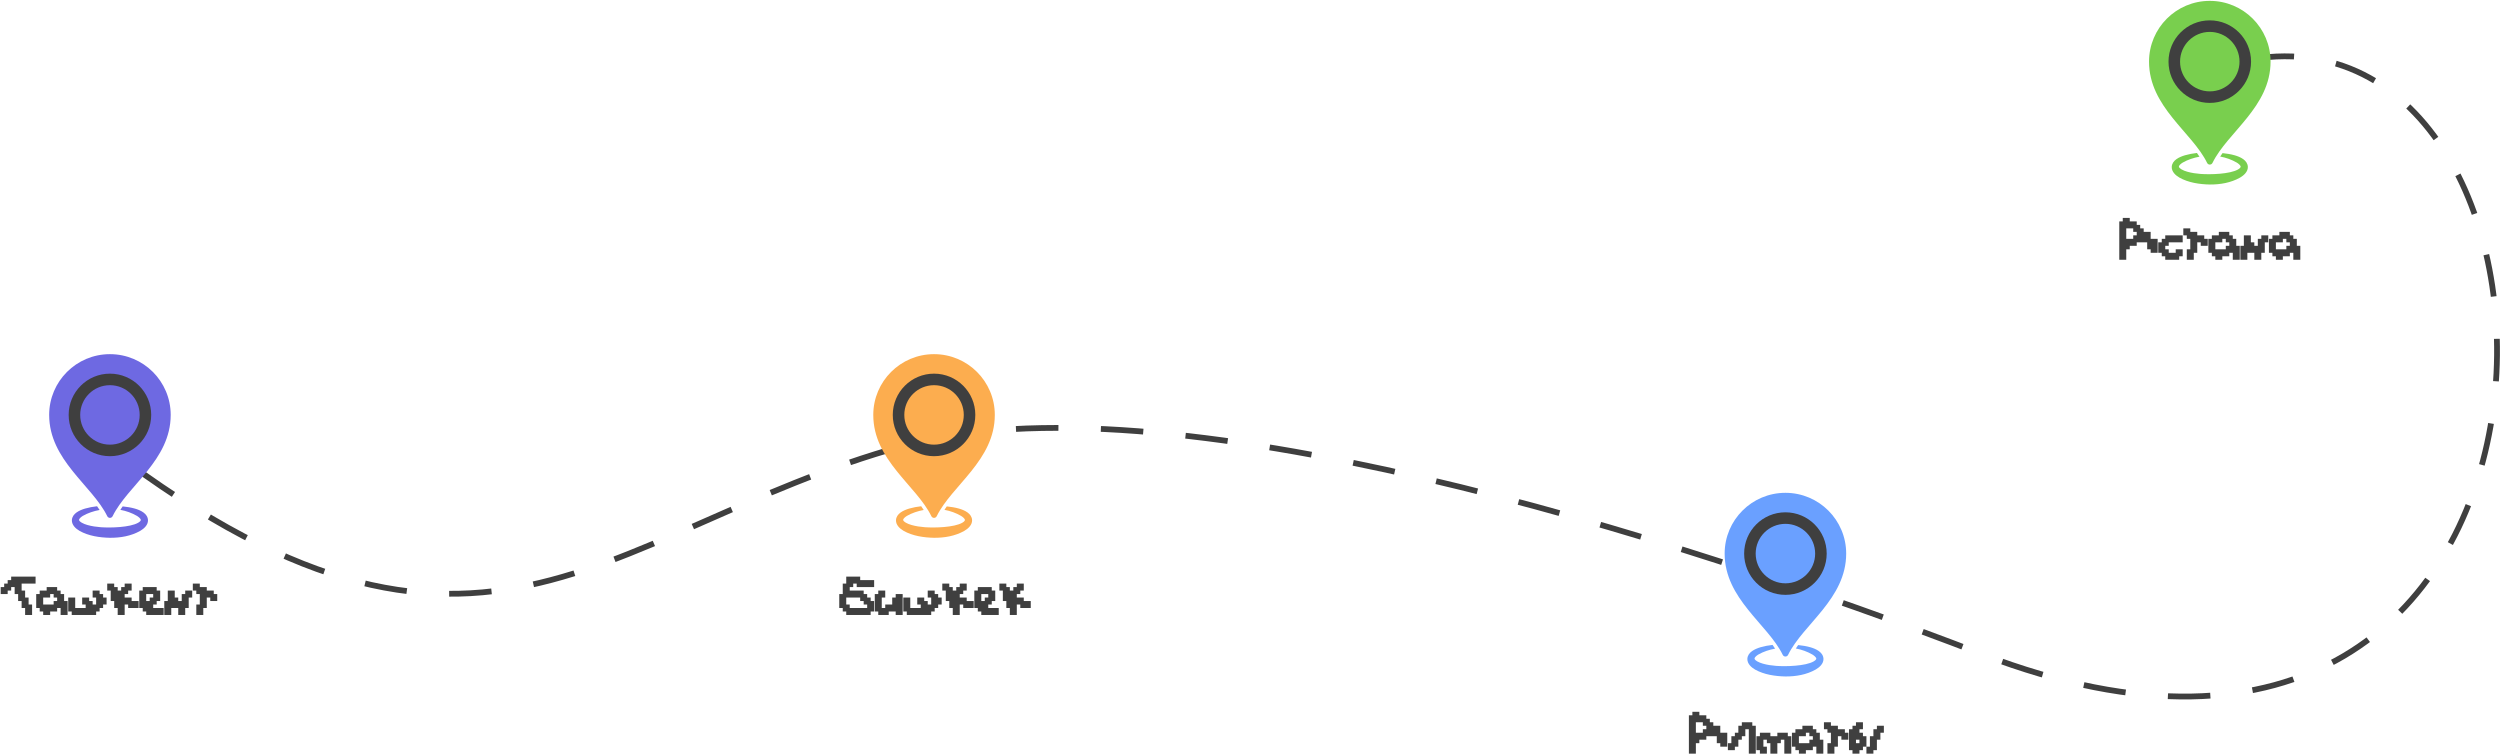 <?xml version="1.0" encoding="UTF-8"?> <svg xmlns="http://www.w3.org/2000/svg" width="1295" height="391" viewBox="0 0 1295 391" fill="none"><path d="M1166.4 30.633C1352.45 -0.103 1356.76 465.676 1026.76 338.882C864.899 276.691 602.517 193.813 468.337 230.833C306.02 275.617 243.144 389.633 26.688 208.607" stroke="#3F3F3F" stroke-width="3" stroke-dasharray="22 22"></path><path d="M11.203 302.3V305.914H13.01V309.527H14.816V313.14H16.623V318.56H13.01V314.947H11.203V311.333H9.396V307.72H7.59V304.107H5.783V305.914H3.977V307.72H0.363V304.107H2.17V302.3H3.977V300.494H5.783V298.687H18.43V302.3H11.203Z" fill="#3F3F3F"></path><path d="M31.403 305.914V307.72H33.209V311.333H35.016V318.56H31.403V314.947H29.596V316.753H25.983V318.56H22.37V316.753H20.563V314.947H18.756V307.72H20.563V305.914H24.176V304.107H29.596V305.914H31.403ZM22.37 309.527V313.14H27.79V311.333H29.596V309.527H27.79V307.72H25.983V309.527H22.37Z" fill="#3F3F3F"></path><path d="M53.409 307.72V309.527H55.216V313.14H53.409V314.947H51.602V316.753H49.796V318.56H37.149V316.753H35.343V309.527H38.956V314.947H44.376V313.14H42.569V309.527H46.183V311.333H47.989V313.14H49.796V309.527H47.989V305.914H51.602V307.72H53.409Z" fill="#3F3F3F"></path><path d="M60.962 304.107V305.914H62.769V304.107H64.576V302.3H68.189V305.914H66.382V307.72H64.576V309.527H68.189V311.333H71.802V314.947H66.382V313.14H64.576V318.56H60.962V314.947H59.156V311.333H57.349V305.914H55.542V302.3H59.156V304.107H60.962Z" fill="#3F3F3F"></path><path d="M82.969 305.914V311.333H81.162V313.14H79.355V314.947H84.775V318.56H75.742V316.753H73.936V314.947H72.129V305.914H73.936V304.107H81.162V305.914H82.969ZM77.549 311.333V309.527H79.355V307.72H75.742V311.333H77.549Z" fill="#3F3F3F"></path><path d="M92.329 309.527V311.333H94.135V307.72H95.942V305.914H99.555V309.527H97.748V314.947H95.942V318.56H92.329V314.947H88.715V318.56H85.102V311.333H86.909V305.914H90.522V309.527H92.329Z" fill="#3F3F3F"></path><path d="M107.108 304.107V305.914H110.722V307.72H112.528V311.333H108.915V309.527H107.108V314.947H105.302V318.56H101.688V313.14H103.495V307.72H101.688V305.914H99.882V302.3H103.495V304.107H107.108Z" fill="#3F3F3F"></path><path d="M88.422 214.928C88.422 238.387 66.096 251.489 58.329 267.393C57.767 268.544 56.124 268.544 55.562 267.393C47.796 251.489 25.469 238.387 25.469 214.928C25.469 197.544 39.562 183.451 56.946 183.451C74.329 183.451 88.422 197.544 88.422 214.928Z" fill="#6E69E2"></path><path d="M56.945 236.307C68.753 236.307 78.324 226.735 78.324 214.928C78.324 203.121 68.753 193.549 56.945 193.549C45.138 193.549 35.566 203.121 35.566 214.928C35.566 226.735 45.138 236.307 56.945 236.307Z" fill="#3F3F3F"></path><path d="M56.945 230.33C65.452 230.33 72.348 223.434 72.348 214.928C72.348 206.421 65.452 199.525 56.945 199.525C48.439 199.525 41.543 206.421 41.543 214.928C41.543 223.434 48.439 230.33 56.945 230.33Z" fill="#6E69E2"></path><path d="M69.837 263.44C67.78 262.859 65.661 262.535 63.55 262.315C63.55 262.315 63.55 262.315 63.549 262.315C63.129 262.906 62.724 263.499 62.337 264.092C65.355 264.653 68.305 265.701 70.923 267.223C71.581 267.623 73.029 268.65 72.936 269.452C72.837 269.788 72.643 269.978 72.333 270.258C72.126 270.434 71.875 270.607 71.594 270.771C67.325 273.227 57.198 273.472 52.184 273.1C49.84 272.915 47.522 272.591 45.284 271.948C44.228 271.636 43.233 271.276 42.314 270.745C41.833 270.464 40.922 269.841 40.941 269.296C41.054 268.477 42.235 267.636 42.954 267.198C45.527 265.724 48.549 264.726 51.6 264.163C51.182 263.519 50.742 262.878 50.284 262.236C48.184 262.47 46.102 262.856 44.053 263.441C41.198 264.315 37.406 265.963 37.23 269.452C37.162 271.973 39.242 273.854 41.219 275C45.876 277.631 51.674 278.473 56.945 278.577C62.348 278.613 67.895 277.684 72.659 274.975C74.623 273.821 76.708 271.969 76.66 269.452C76.509 265.953 72.729 264.272 69.837 263.44Z" fill="#6E69E2"></path><path d="M452.805 300.494V304.107H443.771V302.3H441.965V304.107H440.158V305.914H447.385V307.72H449.191V309.527H450.998V311.333H452.805V316.753H450.998V318.56H438.352V316.753H436.545V314.947H434.738V307.72H436.545V302.3H438.352V298.687H445.578V300.494H452.805ZM440.158 313.14V314.947H449.191V313.14H447.385V311.333H445.578V309.527H438.352V313.14H440.158Z" fill="#3F3F3F"></path><path d="M456.745 309.527V314.947H458.551V313.14H462.165V309.527H463.971V307.72H467.584V318.56H463.971V316.753H460.358V318.56H454.938V316.753H453.131V307.72H454.938V305.914H458.551V309.527H456.745Z" fill="#3F3F3F"></path><path d="M485.978 307.72V309.527H487.784V313.14H485.978V314.947H484.171V316.753H482.364V318.56H469.718V316.753H467.911V309.527H471.524V314.947H476.944V313.14H475.138V309.527H478.751V311.333H480.558V313.14H482.364V309.527H480.558V305.914H484.171V307.72H485.978Z" fill="#3F3F3F"></path><path d="M493.531 304.107V305.914H495.337V304.107H497.144V302.3H500.757V305.914H498.951V307.72H497.144V309.527H500.757V311.333H504.371V314.947H498.951V313.14H497.144V318.56H493.531V314.947H491.724V311.333H489.917V305.914H488.111V302.3H491.724V304.107H493.531Z" fill="#3F3F3F"></path><path d="M515.537 305.914V311.333H513.73V313.14H511.924V314.947H517.344V318.56H508.31V316.753H506.504V314.947H504.697V305.914H506.504V304.107H513.73V305.914H515.537ZM510.117 311.333V309.527H511.924V307.72H508.31V311.333H510.117Z" fill="#3F3F3F"></path><path d="M523.09 304.107V305.914H524.897V304.107H526.704V302.3H530.317V305.914H528.51V307.72H526.704V309.527H530.317V311.333H533.93V314.947H528.51V313.14H526.704V318.56H523.09V314.947H521.284V311.333H519.477V305.914H517.67V302.3H521.284V304.107H523.09Z" fill="#3F3F3F"></path><path d="M515.311 214.928C515.311 238.387 492.984 251.489 485.218 267.393C484.656 268.544 483.013 268.544 482.451 267.393C474.684 251.489 452.357 238.387 452.357 214.928C452.357 197.544 466.45 183.451 483.834 183.451C501.218 183.451 515.311 197.544 515.311 214.928Z" fill="#FCAD4F"></path><path d="M483.834 236.307C495.641 236.307 505.213 226.735 505.213 214.928C505.213 203.121 495.641 193.549 483.834 193.549C472.027 193.549 462.455 203.121 462.455 214.928C462.455 226.735 472.027 236.307 483.834 236.307Z" fill="#3F3F3F"></path><path d="M483.834 230.33C492.341 230.33 499.236 223.434 499.236 214.928C499.236 206.421 492.341 199.525 483.834 199.525C475.328 199.525 468.432 206.421 468.432 214.928C468.432 223.434 475.328 230.33 483.834 230.33Z" fill="#FCAD4F"></path><path d="M496.726 263.44C494.668 262.859 492.55 262.535 490.439 262.315C490.439 262.315 490.439 262.315 490.438 262.315C490.017 262.906 489.612 263.499 489.225 264.092C492.244 264.653 495.194 265.701 497.812 267.223C498.469 267.623 499.917 268.65 499.825 269.452C499.726 269.788 499.531 269.978 499.222 270.258C499.015 270.434 498.763 270.607 498.483 270.771C494.213 273.227 484.087 273.472 479.073 273.1C476.729 272.915 474.41 272.591 472.172 271.948C471.116 271.636 470.122 271.276 469.202 270.745C468.722 270.464 467.81 269.841 467.829 269.296C467.943 268.477 469.123 267.636 469.843 267.198C472.416 265.724 475.437 264.726 478.489 264.163C478.07 263.519 477.631 262.878 477.173 262.236C475.073 262.47 472.99 262.856 470.942 263.441C468.086 264.315 464.295 265.963 464.119 269.452C464.05 271.973 466.13 273.854 468.107 275C472.765 277.631 478.563 278.473 483.834 278.577C489.236 278.613 494.784 277.684 499.547 274.975C501.512 273.821 503.597 271.969 503.549 269.452C503.398 265.953 499.618 264.272 496.726 263.44Z" fill="#FCAD4F"></path><path d="M883.879 370.517V372.323H885.686V374.13H887.492V375.937H891.105V379.55H894.719V386.776H891.105V384.97H889.299V381.356H883.879V383.163H880.266V384.97H878.459V390.39H874.846V370.517H876.652V368.71H880.266V370.517H883.879ZM882.072 379.55V377.743H883.879V375.937H882.072V374.13H878.459V379.55H882.072Z" fill="#3F3F3F"></path><path d="M909.499 375.937V390.39H905.885V377.743H904.079V381.356H902.272V383.163H900.465V386.776H898.659V388.583H895.045V384.97H896.852V381.356H898.659V379.55H900.465V375.937H902.272V374.13H907.692V375.937H909.499Z" fill="#3F3F3F"></path><path d="M920.665 381.356V379.55H926.085V381.356H927.892V390.39H924.278V383.163H922.472V384.97H920.665V390.39H917.052V384.97H915.245V383.163H913.438V386.776H915.245V390.39H911.632V388.583H909.825V381.356H911.632V379.55H917.052V381.356H920.665Z" fill="#3F3F3F"></path><path d="M940.865 377.743V379.55H942.671V383.163H944.478V390.39H940.865V386.776H939.058V388.583H935.445V390.39H931.831V388.583H930.025V386.776H928.218V379.55H930.025V377.743H933.638V375.937H939.058V377.743H940.865ZM931.831 381.356V384.97H937.251V383.163H939.058V381.356H937.251V379.55H935.445V381.356H931.831Z" fill="#3F3F3F"></path><path d="M952.031 375.937V377.743H955.644V379.55H957.451V383.163H953.838V381.356H952.031V386.776H950.225V390.39H946.611V384.97H948.418V379.55H946.611V377.743H944.805V374.13H948.418V375.937H952.031Z" fill="#3F3F3F"></path><path d="M963.198 377.743V379.55H965.004V381.356H966.811V386.776H965.004V388.583H963.198V390.39H959.584V388.583H957.778V377.743H959.584V375.937H961.391V374.13H965.004V377.743H963.198ZM963.198 384.97V383.163H961.391V384.97H963.198ZM974.038 379.55V383.163H972.231V388.583H970.424V390.39H966.811V386.776H968.618V381.356H970.424V377.743H972.231V375.937H975.844V379.55H974.038Z" fill="#3F3F3F"></path><path d="M956.323 286.757C956.323 310.217 933.996 323.319 926.23 339.222C925.668 340.373 924.024 340.373 923.462 339.222C915.696 323.319 893.369 310.217 893.369 286.757C893.369 269.373 907.462 255.28 924.846 255.28C942.23 255.28 956.323 269.373 956.323 286.757Z" fill="#6AA0FF"></path><path d="M924.846 308.136C936.653 308.136 946.225 298.564 946.225 286.757C946.225 274.95 936.653 265.378 924.846 265.378C913.038 265.378 903.467 274.95 903.467 286.757C903.467 298.564 913.038 308.136 924.846 308.136Z" fill="#3F3F3F"></path><path d="M924.846 302.159C933.352 302.159 940.248 295.263 940.248 286.757C940.248 278.25 933.352 271.354 924.846 271.354C916.339 271.354 909.443 278.25 909.443 286.757C909.443 295.263 916.339 302.159 924.846 302.159Z" fill="#6AA0FF"></path><path d="M937.737 335.27C935.68 334.688 933.562 334.364 931.45 334.144C931.45 334.144 931.45 334.144 931.45 334.144C931.029 334.735 930.624 335.328 930.237 335.921C933.255 336.482 936.206 337.53 938.823 339.052C939.481 339.452 940.929 340.479 940.837 341.281C940.737 341.617 940.543 341.807 940.233 342.087C940.027 342.263 939.775 342.436 939.495 342.6C935.225 345.056 925.098 345.301 920.085 344.929C917.741 344.744 915.422 344.42 913.184 343.777C912.128 343.465 911.133 343.105 910.214 342.575C909.733 342.293 908.822 341.671 908.841 341.125C908.955 340.307 910.135 339.465 910.855 339.027C913.428 337.553 916.449 336.555 919.5 335.992C919.082 335.348 918.642 334.707 918.185 334.065C916.085 334.299 914.002 334.685 911.953 335.27C909.098 336.144 905.306 337.792 905.131 341.281C905.062 343.802 907.142 345.683 909.119 346.829C913.777 349.46 919.575 350.302 924.845 350.406C930.248 350.442 935.795 349.513 940.559 346.804C942.523 345.65 944.609 343.798 944.56 341.281C944.41 337.782 940.63 336.101 937.737 335.27Z" fill="#6AA0FF"></path><path d="M1106.82 114.687V116.494H1108.62V118.3H1110.43V120.107H1114.04V123.72H1117.66V130.947H1114.04V129.14H1112.24V125.527H1106.82V127.333H1103.21V129.14H1101.4V134.56H1097.79V114.687H1099.59V112.88H1103.21V114.687H1106.82ZM1105.01 123.72V121.914H1106.82V120.107H1105.01V118.3H1101.4V123.72H1105.01Z" fill="#3F3F3F"></path><path d="M1123.4 125.527V127.333H1121.6V129.14H1123.4V130.947H1127.02V129.14H1130.63V132.753H1128.82V134.56H1121.6V132.753H1119.79V130.947H1117.98V125.527H1119.79V123.72H1121.6V121.914H1130.63V125.527H1123.4Z" fill="#3F3F3F"></path><path d="M1138.18 120.107V121.914H1141.8V123.72H1143.6V127.333H1139.99V125.527H1138.18V130.947H1136.38V134.56H1132.76V129.14H1134.57V123.72H1132.76V121.914H1130.96V118.3H1134.57V120.107H1138.18Z" fill="#3F3F3F"></path><path d="M1156.58 121.914V123.72H1158.38V127.333H1160.19V134.56H1156.58V130.947H1154.77V132.753H1151.16V134.56H1147.54V132.753H1145.74V130.947H1143.93V123.72H1145.74V121.914H1149.35V120.107H1154.77V121.914H1156.58ZM1147.54 125.527V129.14H1152.96V127.333H1154.77V125.527H1152.96V123.72H1151.16V125.527H1147.54Z" fill="#3F3F3F"></path><path d="M1167.74 125.527V127.333H1169.55V123.72H1171.36V121.914H1174.97V125.527H1173.16V130.947H1171.36V134.56H1167.74V130.947H1164.13V134.56H1160.52V127.333H1162.32V121.914H1165.94V125.527H1167.74Z" fill="#3F3F3F"></path><path d="M1187.94 121.914V123.72H1189.75V127.333H1191.56V134.56H1187.94V130.947H1186.14V132.753H1182.52V134.56H1178.91V132.753H1177.1V130.947H1175.3V123.72H1177.1V121.914H1180.72V120.107H1186.14V121.914H1187.94ZM1178.91 125.527V129.14H1184.33V127.333H1186.14V125.527H1184.33V123.72H1182.52V125.527H1178.91Z" fill="#3F3F3F"></path><path d="M1176.15 31.927C1176.15 55.387 1153.82 68.49 1146.06 84.393C1145.49 85.544 1143.85 85.544 1143.29 84.393C1135.52 68.49 1113.2 55.387 1113.2 31.927C1113.2 14.544 1127.29 0.451 1144.67 0.451C1162.06 0.451 1176.15 14.544 1176.15 31.927Z" fill="#79CF4E"></path><path d="M1144.67 53.307C1156.48 53.307 1166.05 43.735 1166.05 31.928C1166.05 20.12 1156.48 10.549 1144.67 10.549C1132.86 10.549 1123.29 20.12 1123.29 31.928C1123.29 43.735 1132.86 53.307 1144.67 53.307Z" fill="#3F3F3F"></path><path d="M1144.67 47.33C1153.18 47.33 1160.07 40.434 1160.07 31.928C1160.07 23.421 1153.18 16.525 1144.67 16.525C1136.17 16.525 1129.27 23.421 1129.27 31.928C1129.27 40.434 1136.17 47.33 1144.67 47.33Z" fill="#79CF4E"></path><path d="M1157.56 80.441C1155.51 79.859 1153.39 79.535 1151.28 79.315C1151.28 79.315 1151.28 79.315 1151.28 79.315C1150.86 79.906 1150.45 80.499 1150.06 81.092C1153.08 81.653 1156.03 82.701 1158.65 84.223C1159.31 84.623 1160.76 85.65 1160.66 86.452C1160.56 86.788 1160.37 86.978 1160.06 87.258C1159.85 87.434 1159.6 87.607 1159.32 87.771C1155.05 90.227 1144.92 90.472 1139.91 90.1C1137.57 89.915 1135.25 89.591 1133.01 88.948C1131.95 88.636 1130.96 88.276 1130.04 87.745C1129.56 87.464 1128.65 86.841 1128.67 86.296C1128.78 85.477 1129.96 84.636 1130.68 84.198C1133.25 82.724 1136.28 81.726 1139.33 81.163C1138.91 80.519 1138.47 79.878 1138.01 79.236C1135.91 79.47 1133.83 79.856 1131.78 80.441C1128.92 81.315 1125.13 82.963 1124.96 86.452C1124.89 88.973 1126.97 90.854 1128.95 92C1133.6 94.631 1139.4 95.473 1144.67 95.577C1150.07 95.613 1155.62 94.683 1160.39 91.975C1162.35 90.821 1164.43 88.969 1164.39 86.452C1164.24 82.953 1160.46 81.272 1157.56 80.441Z" fill="#79CF4E"></path></svg> 